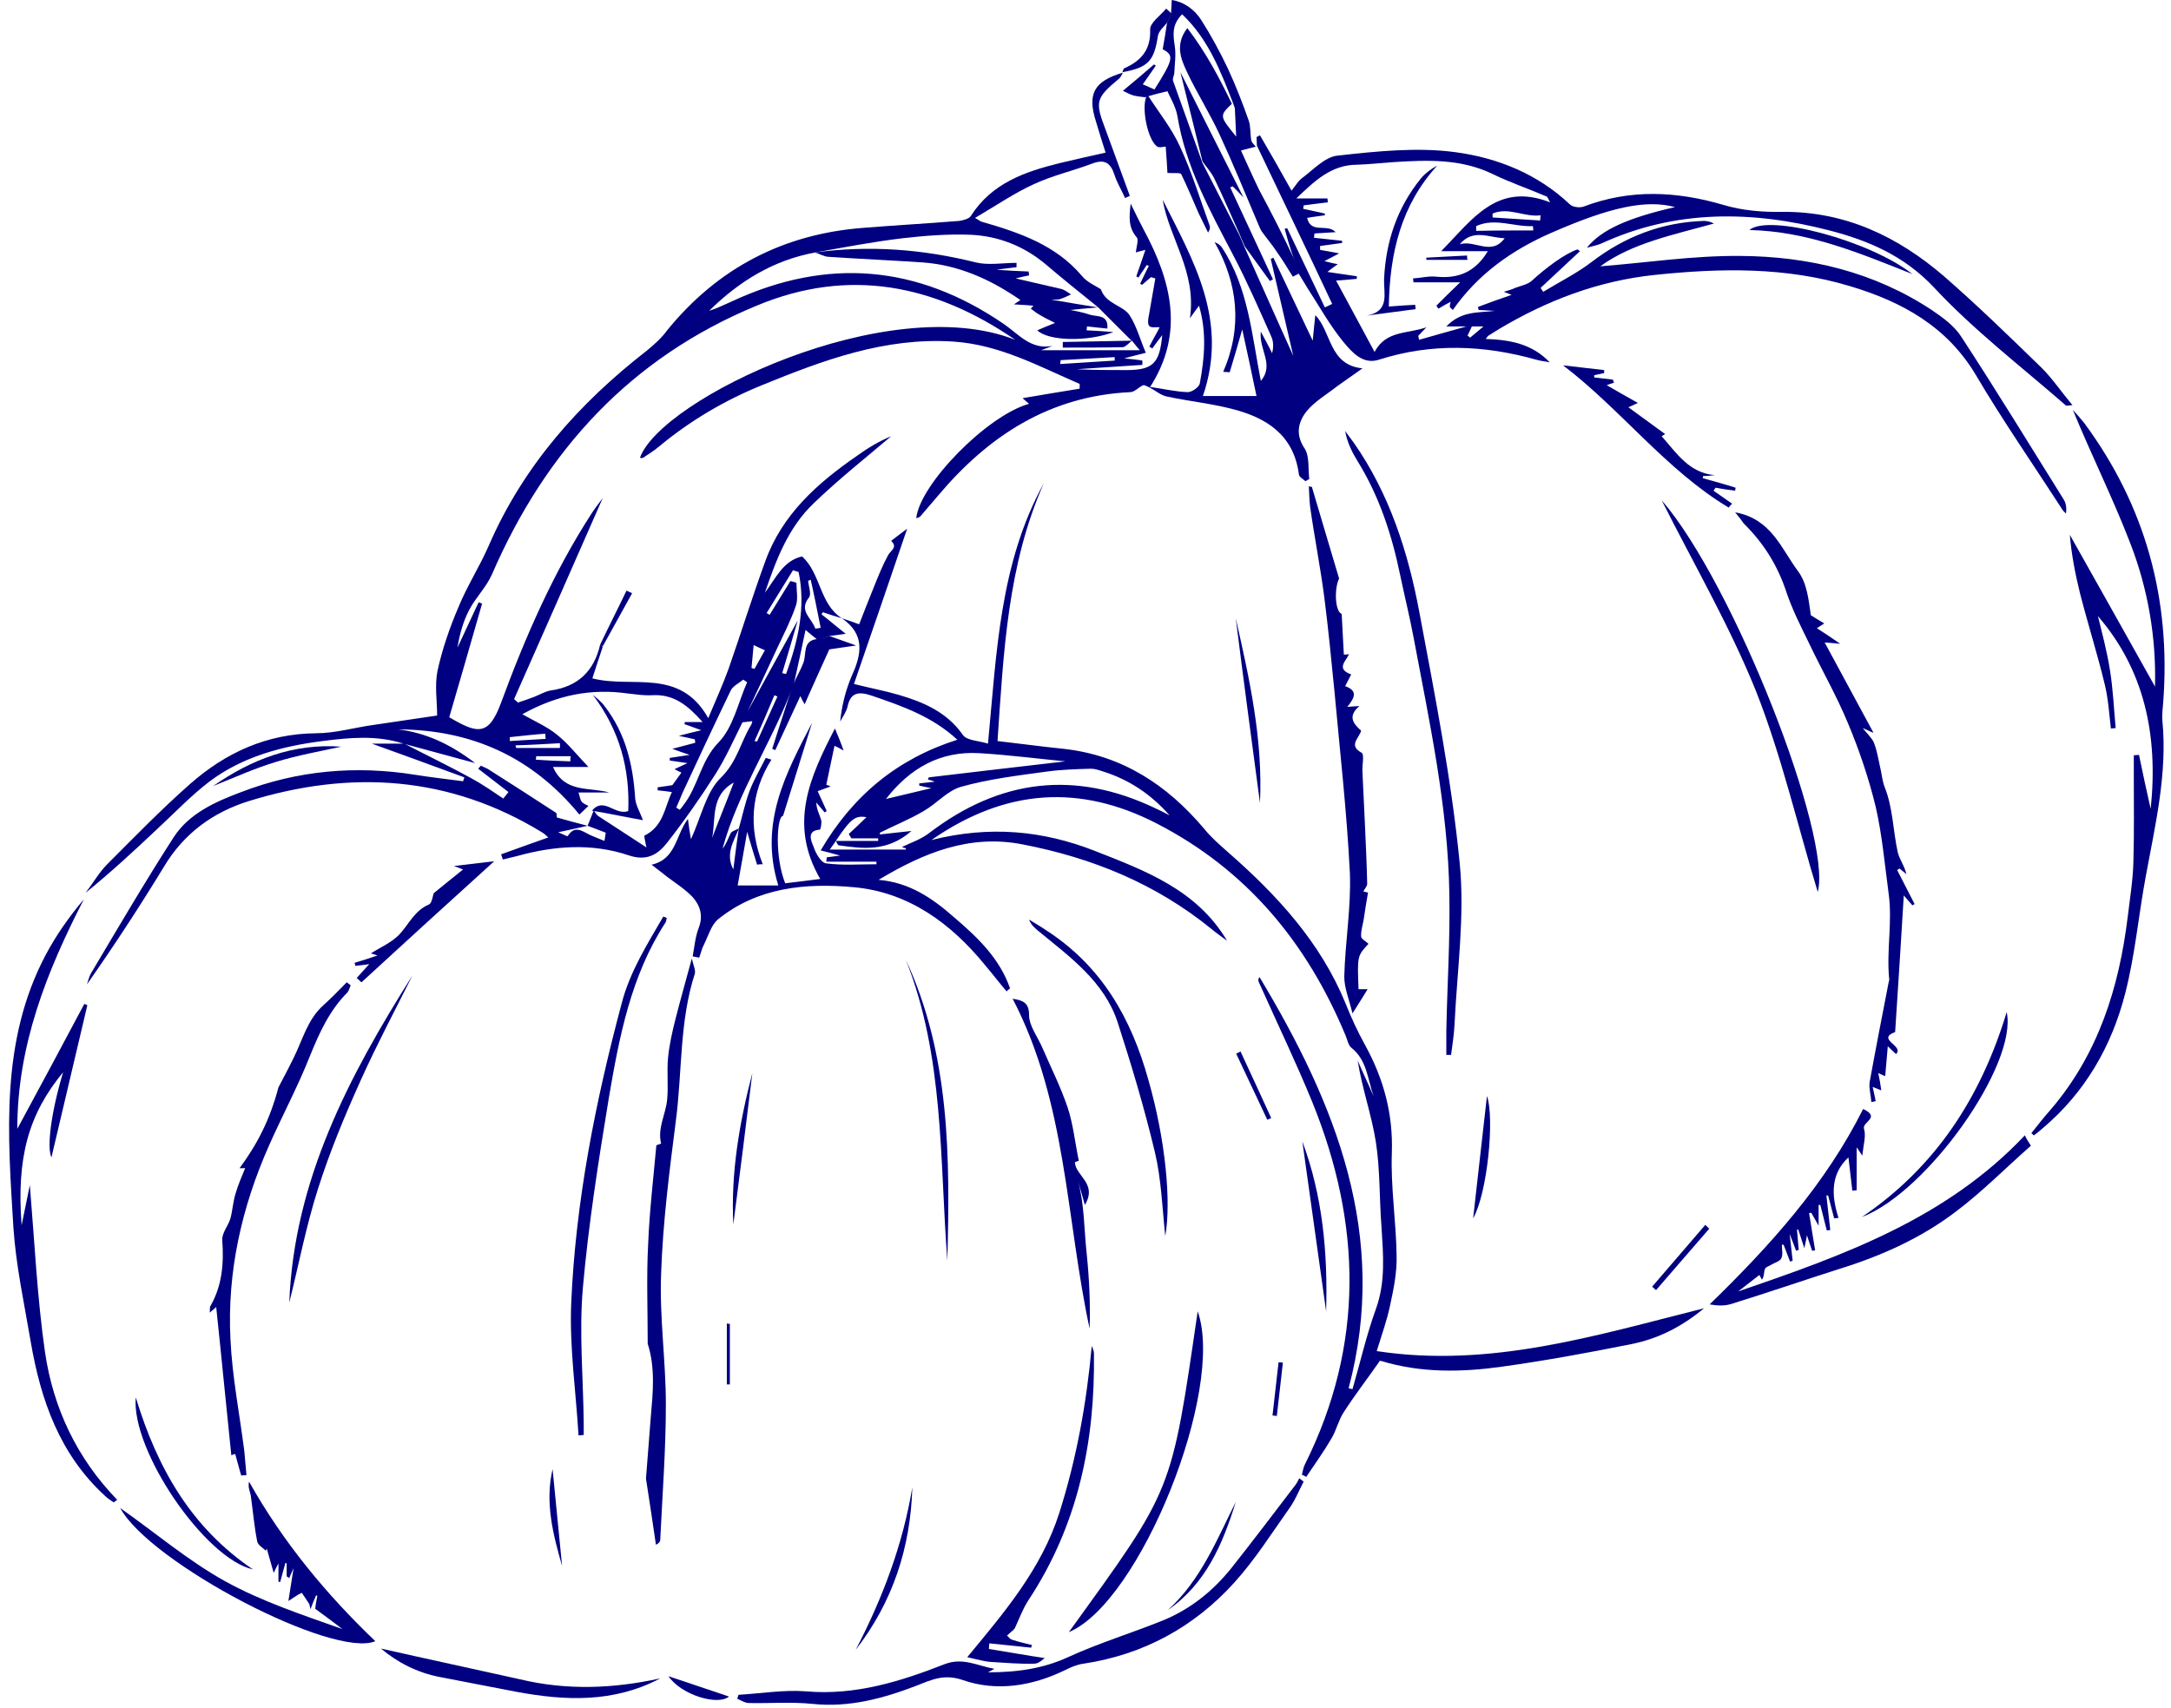 <?xml version="1.0" encoding="UTF-8" standalone="no"?><svg xmlns="http://www.w3.org/2000/svg" xmlns:xlink="http://www.w3.org/1999/xlink" fill="#000080" height="395" preserveAspectRatio="xMidYMid meet" version="1" viewBox="-2.1 0.3 502.1 395.0" width="502.1" zoomAndPan="magnify"><g id="change1_1"><path d="M192.6,143.3c1.3,0.4,2.6,0.9,4,1.4c1.1-2.8,2.2-5.7,3.4-8.6c1-2.5,2-5,3.3-7.4c0.6-1.1,2.3-1.8,0.7-3.3 c1.3-1,2.6-2,3.7-2.8c-4,11.8-8.1,23.7-12.3,35.9c4,1,7.2,1.6,10.3,2.5c5.8,1.7,11.2,4,14.9,9.3c0.9,1.3,3.6,1.3,5.8,2 c2-21.1,2.7-41.7,12.9-60.2c-8.4,18.9-9.3,39.2-10.7,59.6c5.3,0.6,10.3,1.3,15.3,1.8c13.5,1.5,23.9,8.3,32.5,18.5 c1.6,2,3.6,3.7,5.5,5.4c11.3,9.9,21.4,20.8,27.2,35c1.3,3.3,2.8,6.5,4.5,9.6c4.3,7.8,6.5,15.9,6.2,24.9c-0.3,7.9,1,15.9,1.1,23.9 c0.1,3.8-0.7,7.7-1.5,11.4c-0.7,3.4-1.9,6.7-3.1,10.6c26.2,4,50.6-3.6,75.7-9.9c-5.3,4.4-10.8,7.1-16.9,8.3 c-9.9,2-19.8,3.8-29.8,5.2c-9.3,1.3-18.7,1.5-27.9-1.3c-0.4-0.1-0.9,0-0.4,0c-3,4.3-5.8,7.9-8.3,11.8c-1.2,1.8-1.7,4.1-2.8,6 c-1.8,3.1-3.9,6-5.9,9c-0.3-0.2-0.7-0.4-1-0.5c0.2-0.8,0.3-1.6,0.7-2.4c13.8-27.7,13.1-55.7,1.7-83.8c-3.8-9.3-8.2-18.4-12.3-27.6 c-0.2-0.4-0.3-0.8,0.1-1.3c17.6,29.3,30,59.8,20.6,95.1c0.3,0.1,0.6,0.1,0.9,0.2c1.8-6.2,3.2-12.4,5.4-18.5 c2.3-6.3,1.7-12.7,1.3-19.1c-0.5-6.5-0.3-13.2-1.3-19.6c-1-6.3-3.2-12.4-4.2-18.8c1.2,2.8,2.5,5.5,3.7,8.3 c-1.4-3.9-1.5-8.4-5.2-11.3c-0.7-0.6-0.9-1.9-1.3-2.8c-8.9-21.4-22.8-38.3-43.8-49.1c-17.6-9-34.7-8.1-52,3.9 c13.5-3.4,25.8-2.2,37.8,2.5c11.7,4.6,23.6,9,30.6,20.8c-1.2-0.9-2.5-1.8-3.7-2.8c-12.8-10.4-27.5-16.4-43.6-19.5 c-12.2-2.4-22.8,1.9-33.3,8.2c7.1,0.6,12.4,4.2,17.5,8.7c5.5,4.7,10.5,9.5,12.9,16.4c-0.3,0.2-0.6,0.5-0.8,0.7 c-1.7-2-3.3-4.1-5-6.1c-7.9-9.7-17.8-16.9-30.4-18c-11-1-22.1,0-31.3,7.4c-1.6,1.3-2.3,3.9-3.3,5.9c-0.5,0.9-0.7,2-1.1,3 c-0.5-0.1-1-0.2-1.5-0.3c0.4-2.2,0.6-4.5,1.4-6.6c1.1-2.8,0.3-5.2-1.4-7.1c-1.7-1.8-3.9-3.2-5.9-4.7c-1.1-0.9-2.2-1.7-3.6-2.8 c5.7-1.3,5.5-6.7,8.4-10.6c0.2,1.8,0.4,2.9,0.7,4.7c2.4-5.2,3.5-10.9,6.9-14.2c3.8-3.7,4.6-8.3,7-12.2c0.2-0.3,0.2-0.6,0.3-0.9 c-0.9,0.1-1.7,0.2-2.5,0.3c4.3-7.8,8.5-15.5,13-23.6c-1.2,4.2-2.4,8.2-3.6,12.2c0.3,0.1,0.6,0.1,0.9,0.2c2.8-7.7,4.6-15.5,2.9-23.6 c-0.4-0.1-0.9-0.3-1.3-0.4c-2,3.3-4.1,6.6-6.1,9.9c0.2,0.1,0.5,0.3,0.7,0.4c1.6-2.6,3.2-5.2,4.8-7.8c0.5,0.1,0.9,0.2,1.4,0.4 c0,1.8,0.4,3.7-0.1,5.2c-1.1,3.3-2.7,6.4-4.2,9.6c-2.7,5.8-5.4,11.6-8.2,17.5c-2,4-3.8,8.1-6.2,11.9c-3.5,5.5-7.2,10.8-11.2,15.9 c-2.1,2.7-4.7,4.4-9,2.9c-8.4-2.8-17.1-2.2-25.7,0.2c-1.1,0.3-2.2,0.5-3.3,0.8c-0.1-0.4-0.3-0.8-0.4-1.2c3.6-1.3,7.2-2.6,10.9-3.9 c-0.2-0.2-0.7-0.7-1.3-1.1c-21.5-13.2-44.4-14.6-68-7.3c-8.3,2.6-15,7.5-19.6,15.2c-5.6,9.2-11.5,18.2-17.8,27.2 c0.3-0.8,0.5-1.8,0.9-2.5c6.3-10.6,12.5-21.2,19.2-31.6c3.6-5.5,9.7-8.2,15.6-10.4c13-5,26.4-6.2,40.2-4c3.7,0.6,7.4,1,11.1,1.5 c0.1-0.3,0.2-0.6,0.3-0.9c-7.1-2.6-14.1-5.2-21.4-7.8c2.6,0,5,0,7.5,0c5.2,2.7,10.4,5.2,15.5,8c2.6,1.4,5,3.1,7.4,4.7 c0.4-0.5,0.8-1,1.2-1.5c-2.3-1.8-4.7-3.6-7-5.4c0.2-0.2,0.4-0.5,0.6-0.7c0.6,0.3,1.2,0.5,1.7,0.8c5.2,3.3,10.5,6.7,15.7,10.1 c0.2,0.1,0.1,0.7,0.2,1.1c-0.1,0-0.2,0-0.3,0.1c0,0,0,0.1,0-0.2c2.5,0.7,5,1.4,7.4,2c-2.1,0.5-4.1,0.9-6.8,1.5c1,0.4,2.1,1,2.2,0.9 c1.6-2.6,3.3-1.2,5.1-0.3c1.1,0.5,2.2,0.9,3.4,1.4c0.2-1.2,0.3-1.9,0.3-1.9c-1.5-0.6-2.9-1.1-4.2-1.6c0.5-1.2,0.9-2.3,1.4-3.5 c0,0,0-0.1,0-0.1c0.3,0.4,0.6,1,1,1.3c3.5,2.3,7.1,4.6,11.2,7.3c-0.3-1.4-0.5-2.5-0.5-2.7c4.5-2.2,4.7-6.6,6.4-10.1 c-1.3-0.2-2.3-0.3-3.3-0.4c0-0.2,0-0.5,0-0.7c1.4-0.2,2.9-0.4,3.4-0.5c1.1-1.5,1.6-2.2,2.1-2.9c-0.5-0.2-1-0.5-1.6-0.8 c0.9-0.4,1.7-0.8,3-1.4c-1.9-0.3-3-0.4-4.1-0.6c0-0.2,0-0.4,0-0.6c1.4-0.2,2.7-0.4,4.6-0.7c-1.5-0.5-2.4-0.8-4-1.4 c2.3-0.6,3.8-1,5.3-1.4c0-0.3-0.1-0.5-0.1-0.8c-1-0.2-2.1-0.5-3.7-0.8c1.8-0.5,3.1-0.8,5.2-1.3c-2-0.7-2.9-1.1-3.9-1.4 c0-0.2,0.1-0.3,0.1-0.5c1.2,0,2.4,0,4.1,0c-3.4-3.8-6.6-6.5-11.7-6.2c-1.9,0.1-3.8-0.2-5.6-0.4c-8.4-1.2-16.3,0.3-24.4,4.8 c3,1.7,5.8,2.9,8.1,4.8c2.5,2,4.5,4.6,7.2,7.4c-3.2,0-5.7,0-8.2,0c2.7,6.1,8.4,4.6,13,5.9c-2.3,0-4.6,0-7.1,0 c0.3,1,0.4,1.7,0.7,2.1c0.4,0.5,1,0.7,1.6,1c-0.9,0.9-1.6,1.5-2.1,2c-11-13.4-25-19.6-41.9-19.7c6.3,0.8,11.9,3.3,17.8,7.8 c-6.2-1.7-11.4-3.1-16.6-4.5c-6.2-2-12.4-1.4-18.7-0.6c-9.4,1.2-18.5,3.6-26.2,9.4c-4.3,3.3-8.1,7.3-12.2,11.1 c-5.3,5-10.6,9.9-16.4,14.6c1.7-2.2,3.1-4.7,5-6.6c6.3-6.3,12.5-12.7,19.2-18.6c8.2-7.2,17.7-11.6,29.1-11.7 c4.4,0,8.8-1.3,13.1-1.9c4.7-0.7,9.4-1.4,14.9-2.2c0-3.3-0.6-7,0.1-10.4c1.1-5,2.8-9.9,4.8-14.6c2-4.9,4.9-9.4,7-14.2 c8-18.5,20.9-33,36.6-45.2c1.7-1.4,3.4-2.9,4.7-4.7c11.7-14.4,26.9-22.3,45.4-23.7c7.4-0.6,14.7-1,22.1-1.6 c0.9-0.1,2.3-0.5,2.7-1.1C227.3,42.6,235,40,243.1,38c3.4-0.8,6.8-1.6,10.5-2.4c-0.8-2.4-1.5-4.8-2.2-7.1 c-2.1-6.5-0.5-9.4,6.2-11.4c0,0,0,0,0,0c-0.3,0.5-0.5,1.1-0.9,1.4c-5.4,4.5-5.6,5.3-3.1,11.8c1.9,5.1,3.7,10.2,5.6,15.3 c-0.4,0.2-0.7,0.3-1.1,0.5c-0.8-1.8-1.9-3.6-2.5-5.5c-0.9-2.7-2.3-3.5-5-2.5c-4.5,1.7-9.3,2.8-13.6,4.8c-4.6,2.1-8.8,5-13.6,7.8 c1.2,0.7,1.4,0.9,1.6,0.9c8.6,2.5,17,5.3,23.1,12.5c1.2,1.5,3.2,2.3,4.4,3.1c1.2,3.5,5.2,3.7,6.7,6.1c1.6,2.5,2.4,5.6,3.7,8.6 c-1.5,0.4-2.9,0.7-5,1.3c2,0.2,3.1,0.3,4.2,0.5c0,0.3,0,0.7,0,1c-5.1,0.3-10.1,0.7-15.2,1c3.8,0.2,7.7,0.2,11.5,0.2 c6.2,0,7.7-1.6,8.3-8.1c-0.8,1-1.5,2-2.3,3.1c-0.2-0.1-0.4-0.3-0.7-0.4c0.8-1.6,1.7-3.1,2.4-4.5c-0.8-0.1-2,0.2-2.4-0.3 c-0.4-0.4-0.3-1.6-0.1-2.4c0.5-2.9,1-5.7,1.5-8.6c-0.3-0.1-0.7-0.2-1-0.3c-0.7,0.6-1.4,1.2-2.1,1.8c-0.1-0.1-0.3-0.2-0.4-0.3 c0.7-1.4,1.3-2.8,2-4.1c-0.2-0.1-0.3-0.1-0.5-0.2c-0.6,1-1.3,1.9-1.9,2.9c-0.2-0.1-0.4-0.2-0.5-0.3c0.7-1.9,1.3-3.8,2.1-6.1 c-1.1,0.3-1.7,0.4-2.2,0.6c0.1-1.3,0.7-2.9,0.2-3.5c-1.9-2.2-1.8-4.5-1.4-7.8c1.2,2.5,2.1,4.3,3,6c6.4,11.9,9.5,23.9,1.5,36.4 l-0.2,0.1c-0.5-0.2-1.1-0.6-1.4-0.5c-1,0.4-2,1.6-3,1.6c-18.7,0.9-32.8,10.1-44.5,24c-1.4,1.6-2.7,3.2-4.1,4.8 c-0.2,0.2-0.6,0.2-0.9,0.4c0.8-7.9,16.4-23.8,26.1-26.5c-0.4-0.3-0.8-0.7-1.5-1.3c4.6-0.8,8.9-1.5,13.2-2.2c0-0.4,0-0.7,0-1.1 c-9.5-4.1-18.5-9.1-29.3-9.8c-15.8-1-30,4.3-44.2,10.1c-8.6,3.5-16.6,8.2-23.8,14.2c-1.2,1-2.5,1.8-3.7,2.6c-0.2,0.1-0.4,0-0.7,0 c4.8-13.6,57.4-38.9,86.8-27.3c-18.6-12.8-38.5-16.8-59.8-7.9c-29.1,12-48.8,33.5-61.2,62.1c-1.3,3-3.8,5.4-5.3,8.3 c-1.4,2.7-2.2,5.6-2.7,8.7c1.6-3.5,3.3-7,4.9-10.5c0.3,0.1,0.5,0.2,0.8,0.3c-2.5,8.8-5.1,17.7-7.6,26.3c6.5,3.8,9.1,4.5,12-3.4 c5.6-15.2,12.1-30.1,20.9-43.7c0.7-1.1,1.5-2.1,2.6-3.6c-7,15.9-13.7,31.2-20.5,46.5c0.3,0.3,0.6,0.5,0.9,0.8 c1.2-0.4,2.4-0.8,3.7-1.3c1.3-0.5,2.6-1.3,3.9-1.5c6.3-0.9,10-4.5,11.4-10.6c0.2,0.2,0.4,0.3,0.6,0.5c-0.8,2.4-1.6,4.8-2.4,7.3 c9.1,2.4,20.2-2.6,26.8,9.2c1.8-4.3,3.4-7.8,4.7-11.4c2.9-8.3,5.5-16.7,8.5-24.9c3.9-10.8,12-18,21.1-24.3c2.5-1.8,5.1-3.4,8-4.6 c-6,5.1-12.2,10-17.9,15.5c-5.9,5.6-8.7,13.1-11.3,20.7c2.5-3.3,4.2-7.4,8.6-8.4C187.8,133,187.4,140,192.6,143.3 c-1.4-0.4-2.9-0.9-4.4-1.4c-0.1,0.2-0.2,0.3-0.3,0.5c1.7,1.3,3.3,2.7,5.6,4.5c-1.7,0.2-2.7,0.4-3.7,0.5c-0.9,0.3-1.9,0.6-2.8,0.9 c-0.8-0.6-1.6-1.3-2.8-2.3c-0.9,4.4-1.8,8.4-2.7,12.5c-0.2,0.6-0.4,1.2-0.7,1.8c-4.8,12.3-12.3,23.5-15.8,36.3 c0.9-1.1,1.3-2.4,1.9-3.6c0.3-0.5,1.2-0.7,1.9-1.1c-1.2,3-3.2,5.9-1.3,9.5c0.4-3.2,0.8-6.4,1.3-9.6c0.8-2.8,1.4-5.7,2.4-8.4 c1-2.7,2.5-5.2,3.8-7.8c0.4,0.1,0.9,0.3,1.3,0.4c-4.8,7.7-5.3,15.8-2,24.2c-0.4,0-0.9,0-1.3,0.1c-0.7-2.2-1.4-4.5-2.3-7.6 c-0.8,4.7-1.5,8.4-2.2,12.4c3.3,0,6.1,0,9.4,0c-4.5-14.5,1.8-26,7.8-37.6c-2.2,7.1-4.4,14.1-6.7,21.5c-1.5,0.1-1.9,9.7,0.5,15.6 c2.5-0.3,5.1-0.6,8.1-1c-7.4-12.7-2.4-23.6,3.4-34.8c0.7,1.7,1.3,3.1,2,5.1c-0.9-0.5-1.4-0.8-2.1-1.1c-0.6,3-1.3,6-1.9,9 c0.3,0.1,0.7,0.3,1,0.4c-1,0.4-2,0.7-3,1.1c0.8,1.7,1.4,3.1,2.1,4.6c-0.2,0.1-0.3,0.2-0.5,0.3c-0.6-0.8-1.3-1.5-1.9-2.3 c0,1.5,0.7,2.7,1.1,4c0.2,0.7-0.1,2.3-0.3,2.3c-3.1,0.2-2,2.6-1.5,3.8c0.5,1.6,1.8,3.9,3,4c3.8,0.5,7.7,0.2,11.6,0.2 c0-0.2,0-0.4,0-0.6c-3.9,0-7.7,0-11.6,0c0-0.3,0.1-0.6,0.1-1c0.8-0.1,1.6-0.2,3.1-0.4c-1.8-0.5-2.8-0.8-4.5-1.2 c7.5-12.8,17.8-21.2,31.6-25.6c-5.8-5.4-12.8-7.8-19.8-10.2c-3-1-4.9-0.8-5.6,2.6c-0.3,1.2-1.1,2.3-1.7,3.4 c0.4-3.8,1.3-7.3,2.7-10.6C197.2,151.6,198,147,192.6,143.3z M191.2,194.8c-0.3,0.5-0.6,0.9-1.4,2c6.3,0,11.9,0,17.6,0 c0-0.1,0-0.2,0-0.3c-0.5-0.1-0.9-0.3-0.9-0.3c2.1-1,4.5-1.8,6.4-3.3c16.3-12.4,33.6-14.5,52.1-5.7c1.1,0.5,2.3,1.1,3.4,1.7 c-4.3-4.9-9.4-8.3-15.5-10.2c-0.9-0.3-1.8-0.6-2.7-0.6c-3.5,0.1-7,0.2-10.5,0.7c-6.6,0.9-13.2,1.7-19.6,3.5 c-3.1,0.9-5.6,3.9-8.6,5.6c-3.2,1.9-6.7,3.3-10.1,5c0,0.1,0,0.3,0,0.4c2.1-0.2,4.2-0.5,7.3-0.8c-5.6,4.9-11.3,4.1-16.9,3.3 C191.7,195.8,191.4,195.1,191.2,194.8c3.2,0,6.5,0,9.8,0c0-0.2,0-0.4,0-0.6c-2.1,0-4.1,0-6.2,0c-0.2-0.3-0.4-0.7-0.6-1 c1.5-1.4,3-2.8,4.1-3.9C195.7,188.9,194.7,189.6,191.2,194.8z M251.9,71.4c-4.1-3.3-8.2-6.6-12.2-10c-5-4.2-10.9-6.5-17.3-6.8 c-5.2-0.2-10.5,0.2-15.7,0.8c-6.8,0.8-13.5,2.1-20.3,3.3c-9.7,1.8-17.6,6.7-24.5,13.5c1.9-0.6,3.7-1.5,5.5-2.3 c21.9-10.1,42.7-8.3,62.6,5.3c3.4,2.3,6.3,6.1,11.3,5.1c-0.8,0.3-1.7,0.7-2.6,1c7.4,0,14.7,0,22.8,0c-1.1-1.3-1.5-1.8-1.8-2.2 l0,0.1C257.1,76.6,254.5,74,251.9,71.4z M212.5,180.6c0.1-0.2,0.1-0.3,0.2-0.5c10.7-1.3,21.4-2.5,31.6-3.7 c-6.3-0.6-13.1-1.5-20-1.9c-8.9-0.5-15.9,3.4-21.5,10.6c3.4-0.8,6.8-1.6,10.5-2.5c-1.1-0.2-1.9-0.4-2.8-0.6c0-0.2,0-0.3,0-0.5 c1.2-0.1,2.4-0.3,3.6-0.4C213.6,180.9,213,180.7,212.5,180.6z M154.3,187.1c0.3,0.2,0.5,0.3,0.8,0.5c0.3-0.3,0.6-0.7,0.8-1 c3.5-4.4,4-10.3,8.2-14.6c3.4-3.5,4.5-9.2,6.6-13.9c-0.3-0.2-0.6-0.4-0.9-0.6c-1,0.8-2.4,1.5-2.9,2.5c-3.8,7.9-7.5,15.8-11.2,23.8 C155.3,184.8,154.8,186,154.3,187.1z M185.4,134.4c-0.2,0.1-0.4,0.2-0.6,0.2c0.1,1.3,0.8,3.1,0.2,3.9c-2.5,3.1,0.7,4.8,1.4,7.1 c0.1,0.2,1.3-0.1,1.3-0.1C186.9,141.5,186.2,137.9,185.4,134.4z M162.6,194.1c1.6-4.2,3.3-8.3,5-12.8 C162.2,184.3,163.5,189.6,162.6,194.1z M243.2,83.6c0,0.3-0.1,0.6-0.1,0.9c4.2-0.3,8.4-0.5,12.6-0.8c0-0.3,0-0.6,0-0.8 C251.5,83.1,247.4,83.4,243.2,83.6z M117.1,172.7c0.1,0.2,0.1,0.4,0.2,0.6c3.4,0,6.7,0,10.1,0c0-0.4,0-0.7,0-1.1 C123.9,172.4,120.5,172.6,117.1,172.7z M129.8,176.4c0-0.4,0-0.8,0.1-1.2c-2.7,0-5.4,0-8,0c0,0.3,0,0.5-0.1,0.8 C124.4,176.2,127.1,176.3,129.8,176.4z M115.8,170.8c0,0.3,0,0.6,0,0.9c2.8-0.2,5.5-0.3,8.3-0.5c0-0.4-0.1-0.8-0.1-1.2 C121.3,170.2,118.6,170.5,115.8,170.8z M172.2,149.5c-0.2,1.9-0.3,3.6-0.5,5.3c0.2,0.1,0.4,0.1,0.7,0.2c0.8-1.4,1.6-2.9,2.4-4.3 C173.9,150.3,173.2,150,172.2,149.5z M172.4,171.7c0.2,0,0.4,0.1,0.6,0.1c1.6-3.5,3.1-6.9,4.7-10.4c-0.2-0.1-0.5-0.2-0.7-0.3 C175.5,164.7,174,168.2,172.4,171.7z"/><path d="M288.6,34c0-0.7-0.1-1.3-0.1-2c0.3-0.1,0.5-0.3,0.8-0.4c2.4,4.1,4.8,8.3,7.3,12.8c0.9-1.1,1.5-2.2,2.3-2.8 c2.7-2,5.4-5,8.3-5.3c9-1,18.4-2,27.3-0.8c9.7,1.3,19,5,26.5,12.1c0.6,0.6,2.2,0.8,3.1,0.5c10.8-4.1,21.5-3.6,32.4-0.4 c4.3,1.3,9.1,1.7,13.6,1.6c14.6-0.1,26.7,5.7,37.4,14.9c7.8,6.8,15.2,14,22.6,21.2c2.5,2.5,4.5,5.5,7.1,8.6 c-1.1,0.1-1.4,0.2-1.5,0.1c-10.3-9-21.3-17.4-30.6-27.4c-6.9-7.3-15.2-10.8-24.1-13.1c-17.8-4.6-35.5-4.9-52.7,3 c-0.9,0.4-1.9,0.6-3.4,1c3.4-4.2,9.5-6.9,20.4-9.4c-6.7-1.8-15,0-28.5,5.9c-9.2,4-17.1,9.6-22.9,17.9c-0.5-0.5-0.7-0.6-0.7-0.8 c0-0.3,0.1-0.7,0.2-1.1c-0.9,0.5-1.9,1-2.8,1.6c-0.2-0.2-0.3-0.4-0.5-0.7c1.6-1.6,3.3-3.3,5.5-5.4c-4.1,0-7.5,0-10.8,0 c0-0.3-0.1-0.6-0.1-0.9c1.8-0.1,3.6-0.6,5.4-0.4c5.1,0.5,9-1.1,11.9-5.9c-3.5,0-6.9,0-10.8,0c7.2-7.3,12.9-16.1,25.2-11.3 c-0.5-0.9-0.6-1.2-0.7-1.3c-4.2-1.8-8.6-3.3-12.7-5.3c-7.3-3.5-15-3.2-22.8-2.7c-2.8,0.2-5.6,0.5-8.4,0.6c-6,0-9.8,3.7-14.1,7.8 c2.9,0,5,0,7.2,0c0,0.3,0.1,0.6,0.1,0.9c-1.9,0.2-3.8,0.5-5.6,0.7c0,0.3-0.1,0.5-0.1,0.8c1.7,0.4,3.4,0.7,5,1.1c0,0.1,0,0.3,0,0.4 c-1.2,0.2-2.5,0.3-4.1,0.6c0.9,3.8,4.6,1.2,6.6,3.3c-1.9,0.1-3.4,0.2-4.9,0.3c0,0.3-0.1,0.7-0.1,1c2.2,0.2,4.3,0.5,6.5,0.7 c0,0.2,0,0.3,0,0.5c-1.7,0.2-3.4,0.5-5.1,0.7c0,0.3,0,0.6,0,0.9c1.3,0.2,2.6,0.5,4.4,0.8c-1.2,0.7-2.1,1.1-3.4,1.8 c1.2,0.3,1.9,0.5,3.1,0.7c-0.8,0.6-1.3,0.9-2.4,1.8c2.7,0.4,4.7,0.7,6.8,1c0,0.2,0,0.4,0,0.6c-1.5,0.1-2.9,0.3-4.8,0.4 c3,5.5,5.8,10.8,8.9,16.5c2.7-5,7.4-4.1,12-5.7c-1.1,1.1-1.5,1.6-1.9,2c0.1,0.3,0.1,0.6,0.2,0.9c3.9-1.1,7.7-2.2,12.4-3.5 c-0.7,1.4-0.9,2-1.2,2.5c0.2,0.2,0.4,0.3,0.6,0.5c0.8-0.7,1.6-1.3,3.1-2.6c-3.2,0-5.4,0-8.6,0c3.6-3.7,7.5-3.1,11.2-3.6 c-1.2-0.1-2.5-0.1-3.7-0.2c-0.1-0.2-0.1-0.4-0.2-0.7c2.7-1,5.4-2,7.8-2.8c0,0-0.5-0.2-1.8-0.7c1.3-0.4,2-0.6,2.6-0.9 c1.3-0.5,2.9-0.8,3.8-1.6c3.5-3.2,7.7-6.3,10.6-7.3c0.1,0,0.2,0.1,0.6,0.4c-3.1,2.9-6.1,5.7-9.1,8.5c0.2,0.3,0.4,0.6,0.6,0.9 c3.8-2.3,7.8-4.3,11.2-6.9c7.7-5.9,16.3-9.2,26-9.5c0.7,0,1.5,0.2,2.3,0.6c-9.3,2.6-18.9,4.5-26.3,9.9c10.4-0.8,21.4-2.5,32.4-2.4 c15.8,0.1,31,3.7,44.4,12.6c2.5,1.7,5.1,3.6,6.7,6.1c8.1,12.4,15.8,25,23.6,37.5c0.6,0.9,0.8,2,0.6,3.4c-0.3-0.4-0.8-0.7-1-1.2 c-6.6-10.2-13.6-20.3-19.8-30.8c-6.7-11.3-17.1-17-29.1-20.6c-14.9-4.5-30-4.2-45.3-2.6c-13.1,1.4-24.8,5.9-35.9,12.5 c-0.8,0.5-1.6,1-2.4,1.5c-0.2,0.1-0.3,0.3-0.7,0.8c5.6,0.2,10.7,1.1,14.8,5.4c-1-0.2-2.1-0.3-3.1-0.6c-12.1-3.4-24.2-3.9-36.4,0 c-3.7,1.2-6.2-1.7-8.2-4.1c-3.2-3.9-5.6-8.3-8.4-12.6c-0.7-1.1-1.3-2.2-2-3.3c-0.4-1.1-0.8-2.3-1.1-3.4c-0.4-1.2-0.8-2.4-1.2-3.7 c-0.3-1.1-0.6-2.2-0.9-3.2c0.2,0,0.4-0.1,0.6-0.1c2.9,6.1,5.8,12.2,8.7,18.3c0.6-0.3,1.1-0.5,1.7-0.8 C300.3,58.4,294.4,46.2,288.6,34L288.6,34z M345.9,55.4c-3.6-0.1-7.3-2.3-10.4,1.4C339,55.7,342.8,59.6,345.9,55.4z M352.5,53.6 c0-0.3,0-0.7-0.1-1c-4.4,0.2-8.8-2-13.1,0c0,0.4,0,0.7,0,1.1C343.7,53.6,348.1,53.6,352.5,53.6z M354.1,51.3c0-0.4,0.1-0.8,0.1-1.2 c-3.7,0.5-7.4-2-11.1-0.4c0,0.3,0,0.6,0,0.9C346.7,50.8,350.4,51.1,354.1,51.3z"/><path d="M297.2,60.2c0.4,1.1,0.8,2.3,1.1,3.4c-0.5,0.2-1.4,0.7-1.4,0.7c-1.2-1.9-2.3-3.8-3.6-5.6c-1.1-1.7-2.4-3.2-3.6-4.9 c-0.4-0.6-0.6-1.2-0.9-1.9c-2.9-6.8-5.7-13.7-8.8-20.4c-2.3-5-5.3-9.7-7.6-14.6c-1.4-3-2.8-6.3,0.1-10.1 c4.3,5.6,7.4,11.5,10.3,17.5c-2.9,2.8-2.9,2.8,1,7.6c-0.1-2.3-0.2-4.4-0.3-6.4c0-0.4-0.3-0.9-0.4-1.3c-2.9-7.4-5.7-14.8-11.8-20.6 c-2.4,2.4-2.1,4.7-1.7,7.4c0.3,1.9,0,4-0.1,6c0,0.7-0.5,1.5-0.3,2c2.2,6.2,4.5,12.5,6.7,18.7c0,0-0.1-0.1-0.1-0.1 c2.9,5.7,5.8,11.3,8.7,17c0.4,0.9,0.8,1.8,1.2,2.8c3.7,8.2,7.3,16.4,11.3,25.2c-1.8-7.8-3.5-15.1-5.2-22.4c0.2-0.1,0.4-0.2,0.6-0.3 c2.9,6.1,5.8,12.3,9.1,19.2c0.2-2.3,0.4-3.9,0.6-5.9c3.8,3.9,3.1,11.5,10.9,12.3c-2.2,1.6-4,2.8-5.8,4.1c-2.4,1.9-5.2,3.5-7.1,5.8 c-1.9,2.4-2.7,5.3-0.5,8.6c1.2,1.8,0.8,4.7,1.1,7.1c-0.3,0.2-0.6,0.3-0.9,0.5c-0.5-0.5-1.5-1-1.5-1.6c-1.2-9.1-7.5-13.1-15.4-15.1 c-5-1.3-10.1-1.8-15.2-2.9c-1.4-0.3-2.6-1.4-4-2.1c0,0,0.2-0.1,0.2-0.1c2.9,0.4,5.8,1.1,8.7,1.2c1,0,2.7-1.2,2.8-2.1 c1.1-5.9,1.6-11.8-0.2-17.9c-0.6,0.8-1,1.4-2.1,2.9c1.6-10.7-4.8-18.5-6.3-27.4c7.1,14.1,15.3,27.9,9.3,45.4c4.6,0,8.3,0,12.4,0 c-1.1-5.3-2.1-9.9-3.3-15.4c-1.1,3.9-2,6.9-2.9,9.9c-0.5,0-1-0.1-1.5-0.1c4.5-10.4,3.4-20.4-2-30c1,0.4,1.5,0.9,1.8,1.4 c6,9.2,6.8,20,8.9,30.7c3.2-3.8-0.5-7.2,0-11.4c1.1,2.1,1.9,3.5,2.6,5c0.4-1.5,0.3-2.8-0.2-3.9c-2.8-6.3-5.6-12.7-8.8-18.8 c-5.4-10.3-11-20.5-12.9-32.2c-0.4-2.2-1.7-4.3-2.3-5.7c-1.8,0.4-3.2,0.8-4.6,1.2c-0.2,0-0.3,0.1-0.5,0.2c-0.9-0.1-1.8-0.2-2.7-0.4 c-0.8-0.2-1.6-0.7-2.5-1.1c2.8-2.3,5-4.2,7.2-6.1c0.1,0.1,0.3,0.2,0.4,0.3c-1,1.4-1.9,2.7-3,4.3c0.9,0.4,1.8,0.8,2.7,1.2 c4.4-7,4.6-7.9,1.9-9.3c0.4-2.1,0.7-4.1,1-6.1c0.3-0.6,0.6-1.2,0.9-1.8c0.1-1,0.1-2,0.2-3.5c2.7,0.4,5.2,2.1,6.8,4.6 c2.3,3.6,4.4,7.5,6.2,11.3c1.8,3.9,3.4,8,4.8,12c0.5,1.4,0.3,3.1,0.6,4.6c0.1,0.5,0.7,1,1.1,1.5c0,0,0-0.1,0-0.1 c-1,0.3-2.1,0.5-3.5,0.9c1.2,2.6,2.6,5.8,4.2,9.1C291.9,49.4,294.6,54.7,297.2,60.2z"/><path d="M467.7,262.4c1.5-1.9,3-3.8,4.6-5.6c10.9-12.8,15.7-28.1,17.7-44.5c0.5-4.2,1.2-8.4,1.3-12.6c0.2-6.8,0.1-13.6,0.1-20.4 c0-1.4,0-2.9,0-4.3c0.4,0,0.8-0.1,1.2-0.1c0.8,4,1.7,8,2.7,12.5c1.8-17.1-1.5-32.2-12.2-44.6c0.9,3.7,2.1,8.1,2.8,12.6 c0.7,4.4,0.9,8.9,1.3,13.3c-0.4,0-0.8,0.1-1.1,0.1c-0.4-3.4-0.6-6.8-1.4-10.1c-1.7-7.1-3.9-14-5.7-21c-1.1-4.4-2-9-2.4-13.7 c6.6,11.7,13.2,23.5,19.7,35.1c0.3-11.3-1.6-22.5-5.7-33.1c-4-10.4-9-20.4-13.3-30.9c0.9,1,1.8,2,2.6,3 c14.2,19.2,20.1,40.8,18.3,64.6c-0.1,1.4-0.3,2.8-0.2,4.2c1.2,12.2-1.6,24-3.8,35.9c-1.7,9.1-2.5,18.4-4.8,27.3 c-3.1,12.1-9.2,22.8-19,31.1c-0.7,0.6-1.4,1.2-2.1,1.7C468.2,262.9,468,262.6,467.7,262.4z"/><path d="M18.1,232.8c-2.8,11.9-5.6,23.8-8.3,35.2c-1.1-2.3-0.1-10.4,2.7-19.7c-8,9.7-10.8,19.7-9.6,35.4c0.6-2.9,1.2-5.9,1.9-9.3 c1.1,13.3,1.7,26,3.5,38.6c1.9,13,7.4,24.6,16.7,34.2c-0.3,0.2-0.5,0.4-0.8,0.6c-0.7-0.5-1.4-0.9-2-1.5 C11.7,336.7,7.3,324.1,5,310.6c-1.5-8.8-3.4-17.5-4-26.4c-1.3-21.4-3.1-43.1,7.5-63.1c2.4-4.5,5.4-8.8,8.8-12.8 C8.7,225,1.9,242.1,1.9,261.4c5.3-9.8,10.4-19.3,15.5-28.9C17.7,232.6,17.9,232.7,18.1,232.8z"/><path d="M399.2,118.8c8.4,1.5,10.7,8.5,14.6,13.7c2,2.7,2.4,6.5,2.9,10.1c1,0.6,1.9,1.2,3.1,1.9c-0.6,0.4-1.1,0.7-1.7,1.1 c1.7,1.1,3.1,2,5.4,3.6c-1.8-0.2-2.5-0.2-3.6-0.3c3.9,7.2,7.7,14.2,11.3,20.9c-0.1,0-0.9-0.4-2.5-1.1c1.2,1.5,2.2,2.4,2.6,3.4 c0.7,1.8,1,3.7,1.4,5.5c0.4,1.6,0.5,3.3,1.1,4.8c1.9,4.8,1.9,10,3,15c0.4,1.7,1.6,3.2,2,5.1c-0.5-0.4-1-0.9-1.6-1.3 c-0.2,0.1-0.4,0.2-0.5,0.4c1.3,2.6,2.7,5.2,4,7.8c-0.2,0.1-0.3,0.2-0.5,0.3c-0.8-0.9-1.6-1.8-2-2.3c-0.6,10.2-1.3,20.8-2,31.6 c-4.5,1.7,2.2,3.2,0.2,5.1c-0.5-0.5-1.1-1-1.9-1.8c-0.2,2.3-0.4,4.5-0.6,6.9c-0.2-0.1-0.8-0.3-1.6-0.7c0.3,1.4,0.5,2.6,0.7,4 c-0.8-0.3-1.3-0.5-2-0.8c0.3,1.3,0.5,2.3,0.7,3.3c-0.3,0.1-0.7,0.1-1,0.2c-0.1-1.6-0.6-3.2-0.4-4.6c1.4-7.7,2.9-15.4,4.4-23.1 c0.1-0.3,0.2-0.7,0.1-1c-0.6-6.5,0.8-13-0.1-19.5c-0.9-6.7-1.5-13.6-3-20.1c-1.6-6.6-3.8-13.1-6.4-19.3c-2.6-6.3-6-12.2-8.9-18.3 c-1.9-3.9-3.9-7.8-5.3-11.9c-2-6.2-5.3-11.5-9.9-16C400.7,120.7,400.2,120,399.2,118.8z"/><path d="M467.6,265.3c-5.8,5.1-11.2,10.6-17.3,15.2c-8,6.1-17.1,10.2-26.7,13.2c-8.5,2.7-16.9,5.6-25.3,8.2c-1.6,0.5-3.3,0.4-5,0.1 c14-13.6,26.8-27.8,35.5-45.2c4.2,2-0.3,3,0.2,4.6c0.5,1.6-0.1,3.5-0.4,6.2c-0.8-1.2-1.1-1.7-1.3-1.9c0,3.1,0,6.5,0,9.9 c-0.3,0-0.6,0.1-1,0.1c-0.3-2.6-0.6-5.3-0.9-7.7c-4.1,3.8-4,8.7-2.3,14c-0.3,0-0.7,0.1-1,0.1c-0.5-1.8-0.9-3.5-1.4-5.3 c-0.1,0-0.3,0-0.4,0c0.3,2.7,0.6,5.3,0.9,8c-0.3,0-0.5,0.1-0.8,0.1c-0.5-2-1-3.9-1.5-5.9c-0.1,0-0.3,0-0.4,0c0,1.3,0,2.6,0,4.8 c-0.9-1.6-1.3-2.3-1.7-3c-0.2,0-0.3,0.1-0.5,0.1c0.5,2.9,0.9,5.8,1.4,8.6c-0.2,0-0.5,0.1-0.7,0.1c-0.4-1.2-0.8-2.3-1.2-3.6 c-0.1,0.8-0.3,1.5-0.6,3c-0.6-1.9-1-3.1-1.4-4.3c-0.1,0-0.2,0-0.3,0c0.1,1.6,0.3,3.1,0.4,4.7c-0.2,0.1-0.4,0.1-0.6,0.2 c-0.4-1.1-0.8-2.1-1.5-3.9c0.3,2.5,0.5,4.4,0.7,6.2c-0.2,0.1-0.4,0.1-0.6,0.2c-0.5-1.3-1-2.6-1.5-3.9c-0.1,0-0.3,0-0.4,0 c0,1.1,0.3,2.2-0.1,3.1c-0.3,0.7-1.4,1-2.1,1.4c-0.6,0.4-1.5,0.6-1.7,1.1c-0.3,0.7-0.1,1.6-0.7,2.5c-0.3-0.6-0.6-1.1-0.6-1.1 c-1.3,1-2.8,2.2-4.9,3.8c24.6-8.4,48.2-16.9,66.3-36.1C466.7,264,467.2,264.6,467.6,265.3z"/><path d="M301.3,112.9c2,6.8,4,13.5,6.3,21.2c-1.2,2.5-0.9,7.7,0.6,8.2c0.2,3.2,0.3,6.3,0.5,9.4c0.4,0,0.8,0,1.2-0.1 c-0.7,1.6-3.1,3.4,0.5,4.7c-0.5,0.9-0.9,1.8-1.4,2.7c3.1,1.1,2.1,2.8,0.5,4.8c1-0.1,1.6-0.1,2.8-0.2c-2.8,2.4-1.4,4.1,0.4,5.7 c-0.5,1.8-3,3.4,0.1,5.1c0.7,0.4,0.1,2.8,0.2,4.4c0.2,4.2,0.4,8.5,0.6,12.7c0.2,4.4,0.4,8.8,0.5,13.2c0,0.6-0.6,1.2-0.9,1.8 c0.8,0.2,1.3,0.3,1.1,0.2c-0.4,2.2-0.7,4.2-1,6.2c-0.2,1.3-0.7,2.7-0.6,4c0,0.6,1.1,1.1,1.7,1.7c-2.6,2.8-2.6,2.8-2.3,10.5 c0.7,0,1.4,0,2.1,0c-1,1.6-1.9,3.1-3.5,5.6c-0.8-3.3-1.9-5.9-1.9-8.5c0.2-8,1.6-16,1.3-23.9c-0.7-14.1-2.3-28.2-3.6-42.4 c-0.7-7.1-1.4-14.2-2.3-21.3c-0.9-7-2.3-14-3.3-21.1c-0.2-1.6-0.2-3.2-0.3-4.8C300.8,112.9,301,112.9,301.3,112.9z"/><path d="M147.7,311.1c0-8-0.3-15.5,0.1-23c0.3-7.6,1.2-15.1,1.9-22.9c0,0,1.1-0.4,1.1-0.4c-0.9-3.6,1.1-6.8,1.4-10.2 c0.3-3.2-0.1-6.4,0.2-9.6c0.3-3.1,1-6.2,1.8-9.3c1.1-4.3,2.3-8.5,3.7-13.7c0.4,1.7,0.9,2.7,0.7,3.5c-3.6,11.1-2.9,22.8-4.4,34.1 c-1.5,11.7-3,23.5-3.4,35.3c-0.4,10.1,1.1,20.2,1.1,30.2c0,10.4-0.8,20.9-1.3,31.3c0,0.4-0.2,0.8-1,1.2c-0.7-4.8-1.4-9.6-2.3-15.3 c0.3-4,0.7-9,1.1-14.1C148.9,322.5,149.5,316.7,147.7,311.1z"/><path d="M168.7,392.3c5.2-0.3,10.5-1.2,15.6-0.8c11.4,1,21.9-2.3,32.1-6.3c4.2-1.6,7.6,0.4,11.5,1.1c-0.4,0.2-0.8,0.4-1.5,0.8 c6.6,0,12.6-0.8,18.5-3.5c7.2-3.3,14.8-5.6,22.2-8.6c6.2-2.6,11.3-6.7,15.5-11.9c5-6.3,9.9-12.8,14.8-19.2c0.4-0.5,0.7-1.1,1-1.7 c0.3,0.3,0.7,0.5,1,0.8c-1.1,2.1-2,4.4-3.4,6.3c-4.1,5.8-7.9,11.8-12.6,17c-9.3,10.3-21,16.7-34.9,18.8c-1.5,0.2-2.9,0.8-4.3,1.5 c-7.6,3.7-15.8,5-23.6,2.3c-4.3-1.5-7.2-0.1-10.5,1.2c-7.8,3-15.7,5.2-24.3,4.3c-4.8-0.5-9.8-0.1-14.7-0.2c-0.9,0-1.8-0.6-2.7-1 C168.6,392.7,168.6,392.5,168.7,392.3z"/><path d="M64.6,370.6c0.4-2.4,0.7-4.6,1.2-7.6c-0.6,1.3-0.8,1.8-1,2.3c-0.2-0.1-0.4-0.3-0.6-0.4c0-1,0-2,0-3c-0.1,0-0.2-0.1-0.3-0.1 c-0.4,1.5-0.8,2.9-1.2,4.4c-0.1,0-0.3,0-0.4-0.1c0-1.2,0-2.4,0-4.2c-0.5,0.9-0.7,1.4-1.1,2.2c-0.6-2.1-1.1-3.9-1.6-5.6 c-0.1,0.2-0.2,0.3-0.2,0.5c-0.7-0.7-1.8-1.3-2-2.1c-0.7-3.5-1-7.1-1.5-10.7c-0.2-1-0.7-1.9-0.4-3.2c7.8,13.9,17.8,26,29.2,36.9 c-9.7,4.1-52-18-59-30.8c8.1,5.7,15.6,12.1,24.2,16.9c8.5,4.7,17.9,7.8,27.2,11.1c-2.1-1.6-4.1-3.1-6.3-4.7c0.1-1,0.3-2,0.5-3 c-0.1,0-0.2-0.1-0.3-0.1c-0.4,0.9-0.8,1.9-1.3,3.2c-0.2-0.8-0.2-1.2-0.4-1.4c-0.5-0.8-1.1-1.6-1.6-2.4 C66.6,369.2,65.9,369.8,64.6,370.6z"/><path d="M332.4,244.3c0-1.8,0-3.7,0-5.5c0.2-10.6,0.9-21.1,0.7-31.7c-0.3-20.1-4.6-39.8-8.3-59.5c-0.9-4.8-2.1-9.6-3.1-14.4 c-1.9-9.2-4.8-18.1-9.8-26.2c-1.3-2.1-2.4-4.3-2.9-7c0.7,0.9,1.3,1.8,2,2.7c8.3,11.9,12.6,25.4,15.2,39.4 c3.6,19.2,7.4,38.5,9.3,57.9c1.2,12.2-0.6,24.8-1.2,37.2c-0.1,2.4-0.5,4.7-0.8,7.1C333.1,244.3,332.7,244.3,332.4,244.3z"/><path d="M53.7,341.6c-0.5-1.6-0.9-3.3-1.4-5c0,0-0.5,0.1-0.9,0.3c-1.2-11.5-2.3-23-3.5-34.3c-0.1,0.1-0.6,0.6-1.5,1.3 c0.1-0.8,0-1.1,0.1-1.4c2.8-4.8,3.2-10,2.8-15.4c-0.1-1.6,1.4-3.3,1.9-5c0.5-1.9,0.6-3.9,1.2-5.8c0.6-2,1.4-3.9,2.2-5.8 c-0.2,0-0.7,0-1.3,0c4-5.4,7-11.1,9-18.7c0.7-1.4,2.2-4.1,3.5-6.8c2.1-4.2,3.2-8.9,6.9-12.2c1.9-1.7,3.6-3.5,5.4-5.3 c0.3,0.2,0.6,0.5,0.9,0.7c-0.2,0.5-0.4,1.2-0.7,1.6c-4.2,4.2-6.5,9.3-8.7,14.7c-2.8,7.1-6.4,13.8-9.5,20.8 c-6.3,14.2-9.7,29.2-8.9,44.8c0.4,8.6,2.1,17.2,3.2,25.8c0.2,1.9,0.3,3.7,0.5,5.6C54.5,341.5,54.1,341.5,53.7,341.6z"/><path d="M131.7,332.3c-0.6-10.1-2.1-20.3-1.7-30.4c1-23.6,5.6-46.8,11.7-69.6c1.9-7.3,5.9-13.6,9.6-20c0.3,0.1,0.5,0.2,0.8,0.3 c-0.1,0.4-0.1,0.8-0.3,1.1c-8,12.3-10.7,26.5-13.1,40.6c-2.4,14.6-4.7,29.2-6,43.9c-0.9,10.4,0.1,20.9,0.2,31.3c0,0.9,0,1.8,0,2.7 C132.5,332.2,132.1,332.3,131.7,332.3z"/><path d="M236.4,381.4c-3.2-0.3-6.4-0.7-9.7-1c0,0.4-0.1,0.8-0.1,1.3c4.4,0.7,8.8,1.5,12.9,2.1c-0.3,0.2-1.3,1.3-2.4,1.3 c-3.3,0.1-6.7-0.2-10-0.4c-1.6-0.1-3.2-0.6-5.5-1.1c8.7-10.5,17.2-20.5,21.3-33.4c4-12.6,6.3-25.4,7.5-38.6 c0.2,0.6,0.5,1.1,0.5,1.7c0.3,20.5-3.7,39.8-15.2,57.2c-1.3,2-2.1,4.3-3.1,6.4c-0.2,0.3-0.5,0.6-0.8,0.8c-0.3,0.3-0.7,0.6-1,0.9 c0.4,0.4,0.8,0.9,1.3,1c1.5,0.5,3,0.8,4.5,1.2C236.5,381,236.4,381.2,236.4,381.4z"/><path d="M232.1,231.3c2.4,0.4,3.8,0.9,3.8,3.8c0,2.5,2,5,3.1,7.6c2,4.6,4.2,9,5.8,13.7c1.3,3.9,1.7,8,2.6,12.4 c0.2-0.1-0.3,0.1-0.9,0.3c0.1,3.2,5.3,4.9,2.3,9.9c-0.7-2.4-1.1-4-1.6-5.6c1.5,5.4,1.4,11.1,2,16.6c0.6,5.8,0.9,11.7,0.7,17.6 C244.4,282,244.6,255.3,232.1,231.3z"/><path d="M382.2,116c16.7,19.3,39.5,77.8,36.1,90.6c-4.6-15.1-8.3-31.3-14.3-46.5C397.9,145,389.6,130.7,382.2,116z"/><path d="M150.6,388.5c-10.8,5.7-22,5.2-33.3,3.1c-5.9-1.1-11.7-2.3-17.6-3.4c-5.3-1-9.9-3.4-13.7-6.6c10.6,2.4,21.3,4.7,32.1,7.1 C128.9,391.3,139.7,390.9,150.6,388.5z"/><path d="M371.2,88.8c-0.5,0.2-1,0.3-1.7,0.6c2.4,1.4,4.7,2.7,7.2,4.1c-0.4,0.2-1.1,0.5-2.2,1c2.9,2.1,5.6,4.1,8.5,6.2 c-0.2,0.1-0.6,0.4-0.8,0.5c3.4,3.8,6.3,8.5,12.3,9c-0.9,0.1-1.8,0.2-2.7,0.2c0,0.2-0.1,0.3-0.1,0.5c2.5,0.7,5.1,1.4,7.6,2.2 c0,0.2-0.1,0.5-0.1,0.7c-1.5-0.2-3-0.4-4.5-0.7c-0.2,0.2-0.3,0.4-0.5,0.7c1.4,1,2.9,2,4.3,3c-0.3,0.3-0.6,0.6-0.8,0.9 c-14.5-8.7-24.8-22.6-38.3-32.9c3.2,0.4,6.3,0.7,9.5,1.1c0,0.2,0,0.5,0,0.7c-0.8,0.2-1.6,0.3-2.3,0.5c0,0.2,0,0.4,0,0.5 c1.4,0.2,2.9,0.3,4.3,0.5C371,88.4,371.1,88.6,371.2,88.8z"/><path d="M245.1,377.8c24.2-33.5,23.6-31.8,29.8-74.2C281.3,321.8,261.6,370.9,245.1,377.8z"/><path d="M64.8,301.6c1.1-28.3,13.8-52.4,28.5-75.7c-4,8-8.2,15.9-11.9,24.1c-3.7,8.2-7.2,16.6-9.9,25.1 C68.7,283.8,67,292.8,64.8,301.6z"/><path d="M267.4,286.2c-0.7-6.5-0.9-13.1-2.4-19.4c-2.4-10.1-5.4-20.1-8.6-30c-3.1-9.5-11.1-15.2-18.4-21.2 c-0.8-0.7-1.6-1.3-2.1-2.6c1.3,0.8,2.7,1.6,4,2.5c12.7,8.2,19.6,20.2,23.6,34.6C267.5,264.1,268.8,278.3,267.4,286.2z"/><path d="M285.8,57.3c-0.4-0.9-0.8-1.8-1.2-2.8c-2-4.4-3.8-8.7-5.9-13c-0.7-1.4-1.9-2.7-2.8-4c0,0,0.1,0.1,0.1,0.1 c-1.6-6.6-3.3-13.3-5.1-20.6c5,9.9,9.7,19.3,14.6,29c-0.9-1-1.7-1.8-2.5-2.6c-0.2,0.1-0.4,0.2-0.6,0.2c3.3,7.1,6.6,14.2,9.9,21.3 c-0.2,0.1-0.5,0.3-0.7,0.4C289.6,62.6,287.7,59.9,285.8,57.3z"/><path d="M80.4,226.5c0.9-1,1.8-2,2.9-3.2c-1.3,0.2-2.3,0.3-3.2,0.4c-0.1-0.2-0.1-0.5-0.2-0.7c1.6-0.5,3.3-1,5.3-1.7 c-0.7-0.2-1.2-0.4-1.5-0.5c2.2-1.4,4.8-2.5,6.6-4.4c2.2-2.4,3.5-5.5,6.8-6.9c0.7-0.3,0.9-2,1.1-2.6c2.4-2,4.6-3.7,6.8-5.5 c0,0-0.6-0.2-2.1-0.8c3.5-0.4,6-0.7,9.3-1.1c-10.7,9.7-20.7,18.8-30.7,28C81.1,227.2,80.8,226.8,80.4,226.5z"/><path d="M462,234.4c2.6,12-18.3,41.6-33.5,47.4C445.5,270.3,456,254.2,462,234.4z"/><path d="M217,291.9c-1.8-23.4-0.7-47.2-9.6-69.6C217.7,244.5,217.6,268.2,217,291.9z"/><path d="M29.3,323.5c5,16.5,12.9,30.2,27.1,39.8C45.3,360.8,28.2,335.8,29.3,323.5z"/><path d="M440.2,63.7c-12.1-4.8-24.1-9.9-37.7-10.2C406.9,49.7,430.3,55.9,440.2,63.7z"/><path d="M208.9,344.3c-0.4,13.9-4.5,26.5-13.1,37.6C202,370,206.7,357.6,208.9,344.3z"/><path d="M319.1,71.2c2.4-0.2,4.2-0.3,6.1-0.4c0,0.3,0.1,0.7,0.1,1c-3.8,0.5-7.6,1-11.3,1.5c5.4-1,3.9-5.1,4-8.4 c0.4-8.7,3-16.5,8.5-23.3c1-1.2,2.3-2.2,3.8-3C322,47.7,319.3,58.7,319.1,71.2z"/><path d="M289.3,186c-1.9-14.2-3.8-28.4-5.6-42.7C286.9,157.4,290,171.4,289.3,186z"/><path d="M304.6,303.6c-1.8-13.1-3.7-26.2-5.5-39.3C303.8,276.9,305,290.1,304.6,303.6z"/><path d="M47.2,182.1c8.9-6.2,18.6-9.9,29.6-9.1c-5,1.1-10.1,2-15,3.5C56.8,178,52,180.2,47.2,182.1z"/><path d="M167.5,283.5c-0.6-11.9,1.4-23.5,4.4-35C170.5,260.1,169,271.8,167.5,283.5z"/><path d="M341.8,253.8c1.8,5.1,0.1,22.5-3.2,28.3C339.7,272.1,340.8,262.8,341.8,253.8z"/><path d="M268,372.7c7.6-6.9,11.3-16.2,15.7-25C280.7,357.4,276.8,366.6,268,372.7z"/><path d="M268.9,3.5c-0.3,0.6-0.6,1.2-0.9,1.8c-0.8,1.1-2.1,2.1-2.3,3.3c-0.9,5.8-2.2,7.3-8.2,8.4c0,0,0,0,0,0 c0.1-0.3,0.2-0.8,0.4-0.9c3.9-1.7,6.2-4.3,6-9c0-1.6,2.4-3.2,3.7-4.8C268.1,2.7,268.5,3.1,268.9,3.5z"/><path d="M125.7,340.1c0.7,7.5,1.5,15,2.2,22.4C125.8,355.2,123.9,347.8,125.7,340.1z"/><path d="M152.5,388c4.8,1.6,9.5,3.2,14,4.7C163.9,394.9,155.4,392.3,152.5,388z"/><path d="M393.2,284.5c-4.1,4.7-8.2,9.5-12.3,14.2c-0.3-0.3-0.6-0.5-0.9-0.8c4.1-4.8,8.2-9.5,12.3-14.3 C392.7,284,393,284.3,393.2,284.5z"/><path d="M284.8,243.5c2.4,5.1,4.7,10.2,7.1,15.4c-0.3,0.1-0.6,0.3-0.9,0.4c-2.4-5.1-4.8-10.2-7.2-15.3 C284.2,243.8,284.5,243.7,284.8,243.5z"/><path d="M136.7,149.4c2-4.2,4.1-8.3,6.1-12.5c0.4,0.2,0.8,0.4,1.3,0.6c-2.3,4.1-4.5,8.2-6.8,12.3 C137,149.7,136.8,149.6,136.7,149.4z"/><path d="M166.7,306.5c0,4.7,0,9.4,0,14c-0.2,0-0.5,0-0.7,0c0-4.7,0-9.4,0-14.1C166.2,306.5,166.5,306.5,166.7,306.5z"/><path d="M294.6,315.5c-0.5,4.1-0.9,8.2-1.4,12.3c-0.3,0-0.7-0.1-1-0.1c0.5-4.1,0.9-8.2,1.4-12.3 C293.9,315.4,294.3,315.4,294.6,315.5z"/><path d="M327.7,59.9c3.2-0.2,6.3-0.3,9.5-0.5c0,0.3,0,0.7,0.1,1c-3.2,0-6.3,0-9.5,0C327.8,60.2,327.8,60,327.7,59.9z"/><path d="M189.7,147.4c1.8,0.6,3.6,1.3,6.2,2.2c-2.3,0.3-4,0.6-6.2,0.9c-1.7,3.8-3.7,8.1-5.7,12.7c-0.3-0.5-0.6-1-1-1.9 c-2,4.3-3.9,8.4-5.8,12.5c-0.2-0.1-0.5-0.2-0.7-0.3c1.4-4.5,2.9-8.9,4.3-13.4c0.2-0.6,0.4-1.2,0.7-1.8c0.7-1.6,1.6-3.1,2.2-4.7 c0.8-2-0.3-5.2,3.3-5.5C187.8,148,188.8,147.7,189.7,147.4z"/><path d="M263.4,22.4c2.5,3.9,5.5,7.6,7.4,11.8c2.7,5.8,4.6,12,6.8,18.1c0.2,0.5,0.2,1-0.3,1.8c-0.7-1.5-1.5-3-2.2-4.5 c-1.3-3-2.6-6.1-4-9c-0.2-0.4-1.5-0.2-3.2-0.3c-0.1-1.5-0.2-3.8-0.4-6.1c-0.4,0-1.6,0.4-2.1-0.1c-2.1-1.7-3.5-8.7-2.4-11.4 C263.1,22.5,263.3,22.4,263.4,22.4z"/><path d="M134.8,187.8c2.8-3.3,5.3,1.2,8.4,0.1c0.4-9.8-2-18.7-8.2-26.9c0.9,0.8,2,1.6,2.7,2.6c4.9,6.3,6.6,13.6,7.1,21.3 c0.1,1.6,1.1,3.2,1.8,5.1C143.1,189.4,139,188.5,134.8,187.8C134.8,187.7,134.8,187.8,134.8,187.8z"/><path d="M186.3,58.7c12.6-1.7,24.9-0.8,37.3,2.3c2.9,0.7,6.2,0.1,9.4,0.1c0,0.3,0,0.7,0,1c-1.4,0.2-2.8,0.3-4.6,0.6 c2.7,0.2,5,0.3,7.4,0.4c0,0.3,0.1,0.6,0.1,0.9c-1,0.2-2,0.4-3.1,0.7c3.5,0.8,7,1.6,10.4,2.4c0.9,0.2,1.6,0.8,2.4,1.3 c-0.8,0.4-1.7,0.8-2.6,1.1c-0.3,0.1-0.7,0.1-2,0.1c4.2,0.7,7.5,1.3,10.8,1.8c-2.3,0.2-4.7,0.4-6.4,0.6c1,0.2,2.9,0.5,4.6,1.1 c1.6,0.5,4.3-0.1,4,3.2c-1.6-0.2-3.2-0.3-4.7-0.5c0,0.3-0.1,0.6-0.1,0.9c1.9,0.1,3.8,0.2,6.2,0.4c-5.9,2.3-15.1,2.1-17.6-0.4 c1.2-0.5,2.3-1,4.1-1.7c-1.6-0.8-2.6-1.3-3.6-1.9c-0.7-0.4-1.3-0.9-2-1.4c0.2-0.2,0.4-0.5,0.6-0.7c-1.2-0.1-2.5-0.2-4.5-0.3 c0.9-0.6,1.2-0.8,1.5-1c-6.8-4.7-14.2-8.1-22.6-8.7c-7.3-0.5-14.5-0.8-21.8-1.3C188.6,59.7,187.5,59,186.3,58.7z"/><path d="M259.7,79.1c-0.7,0.5-1.4,1.4-2.1,1.5c-4.6,0.1-9.2,0.1-13.9,0.1c0-0.4,0-0.9,0-1.3C249,79.3,254.4,79.2,259.7,79.1 C259.7,79.2,259.7,79.1,259.7,79.1z"/></g></svg>